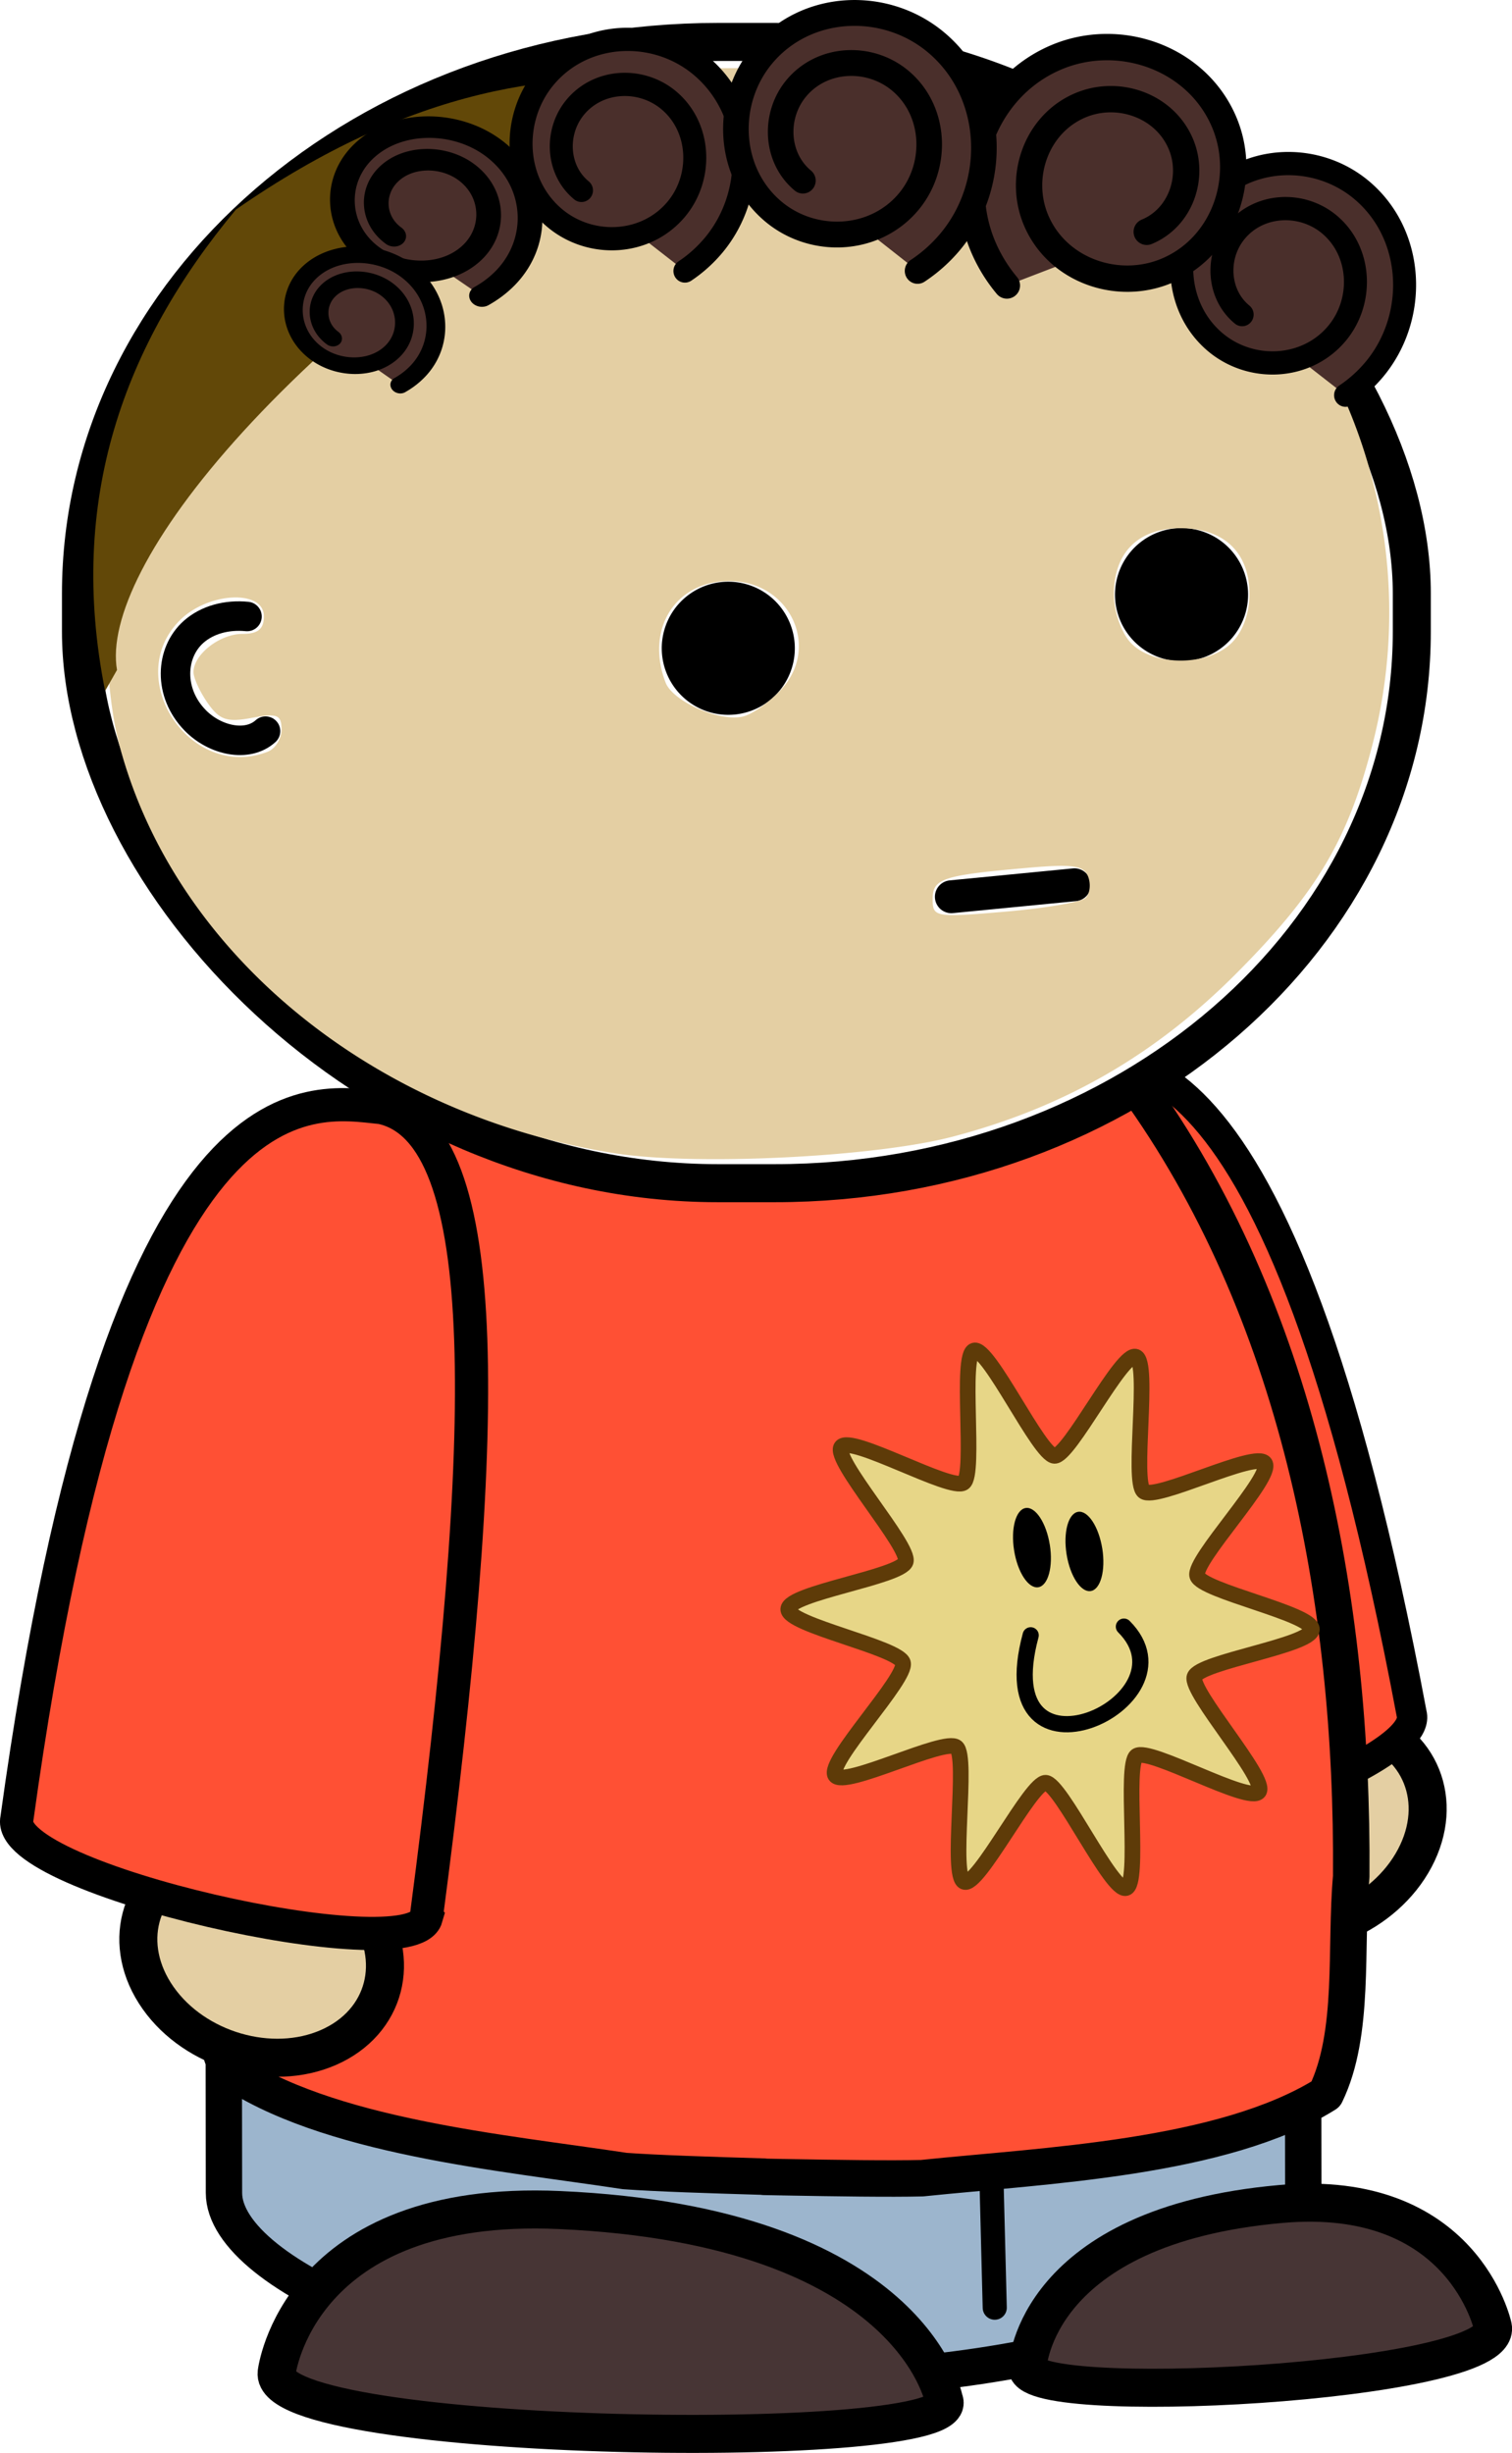 <svg xmlns="http://www.w3.org/2000/svg" width="84.831" height="137.558" viewBox="0 0 79.529 128.961"><defs><filter id="a" color-interpolation-filters="sRGB"><feGaussianBlur stdDeviation=".189"/></filter></defs><g transform="translate(-63.571 -44.18)"><path d="M137.985 141.875c-1.581 2.98-5.417 4.642-8.569 3.713-3.15-.93-4.424-4.099-2.843-7.079 1.58-2.98 5.417-4.642 8.568-3.712 3.152.93 4.425 4.098 2.844 7.078z" fill="#e4cfa3" fill-rule="evenodd" stroke="#000" stroke-width="2" stroke-linecap="round" stroke-linejoin="round"/><path d="M119.163 140.575c.85 2.58 19.45-3.338 18.658-6.295-7.066-37.594-15.645-34.686-18.903-34.1-4.985 3.52-4.107 16.43.245 40.395z" fill="#ff5034" stroke="#000" stroke-width="1.594"/><rect height="35.894" x="75.134" y="133.454" width="56.771" transform="skewX(.078)" ry="9.878" rx="27.897" fill="#9cb5cd" fill-rule="evenodd" stroke="#000" stroke-width="1.912" stroke-linecap="round" stroke-linejoin="round"/><path d="M115.893 165.505l-.29-11.39" fill="#fff" stroke="#000" stroke-width="1.268" stroke-linecap="round" stroke-linejoin="round"/><path d="M106.403 90.695c-.1-.001-.2 0-.298.003l-.169-.01-.262-.006v.023c-6.655.233-12.931 4.377-17.21 9.696-9.167 11.323-12.968 26.433-13.678 41.003.126 3.744-.68 8.216.693 11.493 5.22 3.639 14.585 4.45 20.957 5.423 1.695.122 4.39.209 7.316.296v.01l.902.017c.03 0 .059 0 .089.002 2.927.052 5.624.093 7.323.052 6.418-.669 15.816-1.033 21.236-4.418 1.556-3.207 1.004-7.711 1.342-11.444.115-14.584-2.826-29.854-11.34-41.598-3.972-5.515-10.006-9.952-16.639-10.502v-.033c-.086-.002-.175-.006-.262-.007z" fill="#ff5034" fill-rule="evenodd" stroke="#000" stroke-width="1.919" stroke-linecap="round" stroke-linejoin="round"/><g transform="translate(390.524 212.28)"><rect x="-322.694" y="-165.895" width="70" height="60" ry="29" rx="33.5" fill="#fff" fill-rule="evenodd" stroke="#000" stroke-width="2" stroke-linecap="round" stroke-linejoin="bevel"/><path d="M-276.914-120.954l6.476-.63" fill="#fff" stroke="#000" stroke-width="1.729" stroke-linecap="round" stroke-linejoin="round"/><path d="M-285.164-134.374a3.5 3.5 0 11-6.967.678 3.5 3.5 0 016.967-.678M-261.324-137.194a3.5 3.5 0 11-6.967.678 3.5 3.5 0 016.967-.678"/><path d="M-312.986-129.66c-.96.87-2.66.495-3.697-.565-1.43-1.46-1.313-3.573-.083-4.66.717-.633 1.742-.908 2.805-.803" fill="none" stroke="#000" stroke-width="1.551" stroke-linecap="round" stroke-linejoin="round"/><path d="M-294.65-107.472c-12.81-2.03-23.203-10.625-26.046-21.541-.901-3.458-.91-10.344-.019-13.767 1.968-7.555 7.276-13.84 15.147-17.936 5.789-3.013 9.548-3.81 17.952-3.804 6.443.004 7.598.132 11.34 1.252 6.283 1.881 10.064 4.083 14.355 8.36 2.627 2.618 4.159 4.612 5.23 6.81a27.84 27.84 0 011.947 19.07c-1.302 5.09-2.934 7.842-7.173 12.099-4.283 4.3-9.057 7.047-14.92 8.587-4.117 1.08-13.568 1.542-17.813.87zm24.8-13.422c.224-.217.284-.72.132-1.116-.225-.585-.82-.672-3.186-.464-4.489.395-4.992.561-4.992 1.654 0 .94.139.964 3.818.65 2.1-.18 4.003-.506 4.227-.724zm-43.029-7.682c.403-.154.732-.684.732-1.178 0-.768-.224-.855-1.565-.603-1.298.243-1.692.111-2.314-.776-.412-.589-.75-1.322-.75-1.629 0-.93 1.387-2.012 2.58-2.012.815 0 1.123-.255 1.123-.926 0-1.418-2.928-1.279-4.418.21-3.057 3.058.554 8.472 4.612 6.914zm27.041-3.303c2.048-2.258.388-5.673-2.757-5.673-2.837 0-4.425 2.531-3.349 5.337.387 1.008 2.898 2.098 4.097 1.778.509-.136 1.413-.784 2.01-1.442zm23.679-2.433c.573-.573.925-1.542.925-2.545 0-2.195-1.335-3.472-3.63-3.472-2.215 0-3.498 1.274-3.498 3.472 0 .883.377 1.99.859 2.522 1.155 1.277 4.077 1.29 5.344.023z" fill="#e4cfa3"/></g><path d="M142.093 166.505s-1.545-7.309-11.161-6.451c-12.935 1.153-13.305 8.518-13.305 8.518-.759 2.282 25.11.92 24.466-2.067z" fill="#473535" stroke="#000" stroke-width="2"/><path d="M71.886 149.22c1.945 2.757 5.96 3.921 8.969 2.601 3.008-1.32 3.87-4.625 1.926-7.38-1.945-2.757-5.96-3.921-8.969-2.601-3.008 1.32-3.87 4.624-1.926 7.38z" fill="#e4cfa3" fill-rule="evenodd" stroke="#000" stroke-width="2" stroke-linecap="round" stroke-linejoin="round"/><path d="M78.123 168.915s1.085-9.163 14.886-8.543c18.565.833 20.21 9.978 20.21 9.978 1.425 2.802-35.56 2.31-35.096-1.435z" fill="#473535" stroke="#000" stroke-width="2"/><path d="M85.993 144.995c-.795 2.784-22.238-2.017-21.534-5.195 5.544-40.159 15.447-37.756 19.173-37.39 6.022 1.304 5.722 16.997 2.36 42.584z" fill="#ff5034" stroke="#000" stroke-width="1.745"/><path d="M129.784 138.375c-.487.665-5.776-2.354-6.43-1.88-.645.469.2 6.726-.554 6.948-.765.226-3.432-5.504-4.229-5.535-.785-.03-3.542 5.501-4.282 5.207-.75-.3.224-6.553-.412-7.077-.626-.517-5.931 2.176-6.374 1.476-.45-.71 3.793-5.097 3.562-5.915-.228-.806-6.054-1.98-6.032-2.817.023-.85 5.915-1.696 6.176-2.494.258-.787-3.865-5.38-3.385-6.036.487-.664 5.776 2.354 6.43 1.88.644-.468-.2-6.725.554-6.948.765-.225 3.432 5.505 4.229 5.536.785.03 3.542-5.501 4.282-5.207.75.3-.224 6.552.411 7.077.627.517 5.932-2.176 6.375-1.476.45.71-3.794 5.097-3.562 5.914.227.806 6.054 1.981 6.032 2.818-.023.85-5.915 1.696-6.176 2.494-.258.787 3.865 5.38 3.385 6.035z" fill="#e7d687" fill-rule="evenodd" stroke="#5e3b08" stroke-width=".824" stroke-linejoin="round"/><path d="M117.783 130.155c-2.302 8.542 8.885 3.518 4.904-.456" fill="none" stroke="#000" stroke-width=".852" stroke-linecap="round" stroke-linejoin="round"/><path d="M118.79 125.396c.183 1.15-.088 2.15-.606 2.232-.519.083-1.088-.782-1.272-1.932-.184-1.15.087-2.15.606-2.233.518-.083 1.087.782 1.271 1.933zM121.55 125.596c.183 1.15-.088 2.15-.606 2.232-.519.083-1.088-.782-1.272-1.932-.184-1.15.087-2.15.606-2.233.518-.083 1.087.782 1.271 1.933z"/><path d="M348.6 482.76c-1.167-5.707 10.883-19.568 38.8-33.6-9.135-.996-19.011.233-30.8 7.2-7.558 7.74-11.36 16.665-8.8 27.6" transform="matrix(.782 0 0 .917 -202.88 -363.287)" fill="#624808" filter="url(#a)"/><g fill="#4a2f2b" stroke="#000" stroke-linecap="round" stroke-linejoin="round"><path d="M-213.36 635.21c-16.012-9.545-20.184-31.021-10.797-46.673 11.003-18.346 35.656-23.109 53.602-12.284 20.937 12.63 26.356 40.817 13.926 61.312-14.439 23.808-46.546 29.95-69.866 15.735-26.978-16.445-33.917-52.887-17.722-79.327 18.663-30.469 59.886-38.284 89.764-19.899 34.305 21.109 43.08 67.591 22.28 101.25a78.616 78.616 0 01-14.585 17.352" transform="matrix(.089 .013 -.013 .09 121.403 -.205)" stroke-width="13.435"/><path d="M-213.36 635.21c-16.012-9.545-20.184-31.021-10.797-46.673 11.003-18.346 35.656-23.109 53.602-12.284 20.937 12.63 26.356 40.817 13.926 61.312-14.439 23.808-46.546 29.95-69.866 15.735-26.978-16.445-33.917-52.887-17.722-79.327 18.663-30.469 59.886-38.284 89.764-19.899 34.305 21.109 43.08 67.591 22.28 101.25a78.616 78.616 0 01-14.585 17.352" transform="matrix(.089 .013 -.013 .09 156.153 6.325)" stroke-width="13.435"/><path d="M-213.36 635.21c-16.012-9.545-20.184-31.021-10.797-46.673 11.003-18.346 35.656-23.109 53.602-12.284 20.937 12.63 26.356 40.817 13.926 61.312-14.439 23.808-46.546 29.95-69.866 15.735-26.978-16.445-33.917-52.887-17.722-79.327 18.663-30.469 59.886-38.284 89.764-19.899 34.305 21.109 43.08 67.591 22.28 101.25a78.616 78.616 0 01-14.585 17.352" transform="matrix(-.102 -.015 -.015 .102 111.653 -11.625)" stroke-width="13.435"/><path d="M-213.36 635.21c-16.012-9.545-20.184-31.021-10.797-46.673 11.003-18.346 35.656-23.109 53.602-12.284 20.937 12.63 26.356 40.817 13.926 61.312-14.439 23.808-46.546 29.95-69.866 15.735-26.978-16.445-33.917-52.887-17.722-79.327 18.663-30.469 59.886-38.284 89.764-19.899 34.305 21.109 43.08 67.591 22.28 101.25a78.616 78.616 0 01-14.585 17.352" transform="matrix(.075 .011 -.01 .065 106.633 17.635)" stroke-width="17.174"/><path d="M-213.36 635.21c-16.012-9.545-20.184-31.021-10.797-46.673 11.003-18.346 35.656-23.109 53.602-12.284 20.937 12.63 26.356 40.817 13.926 61.312-14.439 23.808-46.546 29.95-69.866 15.735-26.978-16.445-33.917-52.887-17.722-79.327 18.663-30.469 59.886-38.284 89.764-19.899 34.305 21.109 43.08 67.591 22.28 101.25a78.616 78.616 0 01-14.585 17.352" transform="matrix(.099 .015 -.015 .1 136.453 -6.645)" stroke-width="13.435"/><path d="M-213.36 635.21c-16.012-9.545-20.184-31.021-10.797-46.673 11.003-18.346 35.656-23.109 53.602-12.284 20.937 12.63 26.356 40.817 13.926 61.312-14.439 23.808-46.546 29.95-69.866 15.735-26.978-16.445-33.917-52.887-17.722-79.327 18.663-30.469 59.886-38.284 89.764-19.899 34.305 21.109 43.08 67.591 22.28 101.25a78.616 78.616 0 01-14.585 17.352" transform="matrix(.057 .009 -.007 .05 97.673 32.115)" stroke-width="17.174"/></g></g></svg>